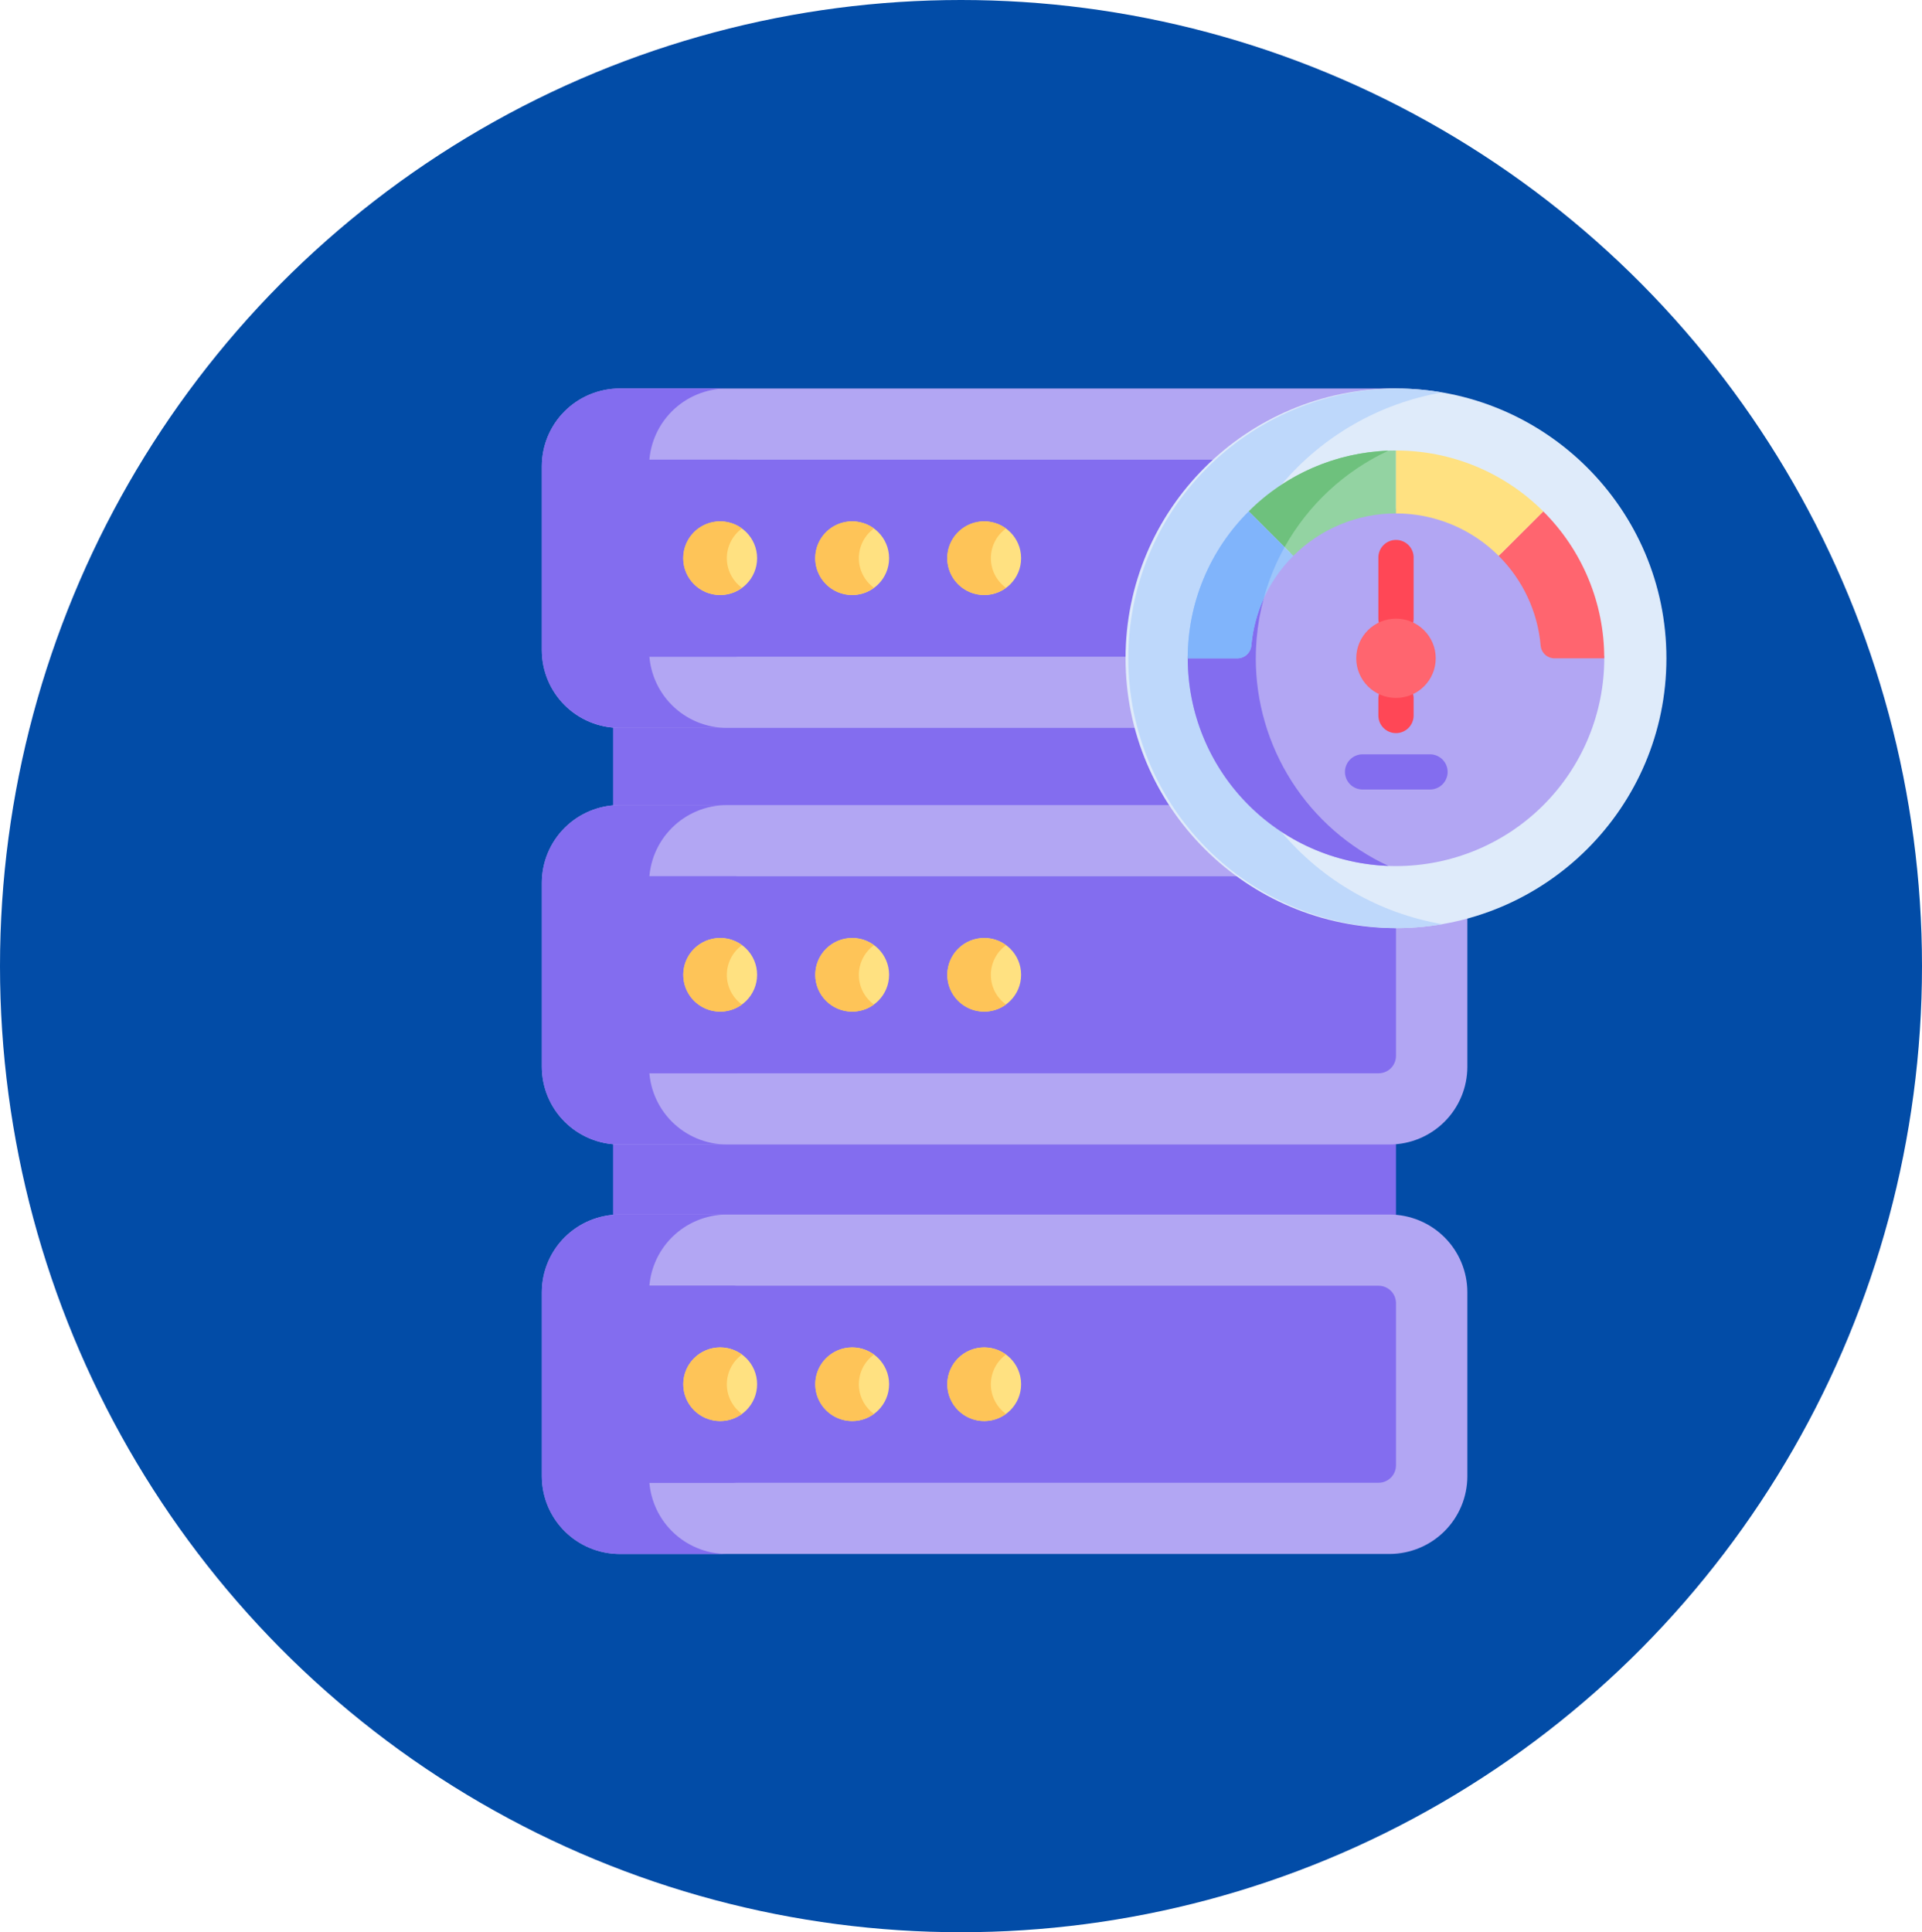 <svg width="188" height="189" viewBox="0 0 188 189" fill="none" xmlns="http://www.w3.org/2000/svg">
<ellipse cx="94" cy="94.5" rx="94" ry="94.5" fill="#024CA7"/>
<g clip-path="url(#clip0)">
<path d="M60.603 79.249H135.927C136.136 79.249 136.343 79.249 136.548 79.277V70.326C136.343 70.342 136.136 70.353 135.927 70.353H60.603C60.393 70.353 60.189 70.353 59.982 70.326V79.277C60.186 79.26 60.393 79.249 60.603 79.249Z" fill="#836DEF"/>
<path d="M72.474 70.353H60.603C60.393 70.353 60.189 70.353 59.982 70.326V79.277C60.186 79.26 60.393 79.249 60.603 79.249H72.474V70.353Z" fill="#836DEF"/>
<path d="M135.927 110.754H60.603C60.393 110.754 60.189 110.754 59.982 110.726V119.674C60.186 119.658 60.393 119.647 60.603 119.647H135.927C136.136 119.647 136.343 119.647 136.548 119.674V110.726C136.343 110.743 136.139 110.754 135.927 110.754Z" fill="#836DEF"/>
<path d="M72.474 110.754H60.603C60.393 110.754 60.189 110.754 59.982 110.726V119.674C60.186 119.658 60.393 119.647 60.603 119.647H72.474V110.754Z" fill="#836DEF"/>
<path d="M135.927 38H60.603C58.588 38.006 56.658 38.807 55.233 40.228C53.809 41.649 53.006 43.575 53 45.585V63.619C53.006 65.629 53.809 67.554 55.233 68.975C56.658 70.396 58.588 71.196 60.603 71.201H135.927C137.941 71.196 139.871 70.396 141.296 68.975C142.72 67.554 143.523 65.629 143.529 63.619V45.585C143.523 43.575 142.721 41.649 141.296 40.228C139.872 38.807 137.941 38.006 135.927 38Z" fill="#B2A6F3"/>
<path d="M63.493 63.619V45.585C63.499 43.575 64.302 41.649 65.726 40.228C67.151 38.807 69.081 38.006 71.096 38H60.605C58.59 38.005 56.659 38.806 55.234 40.227C53.809 41.648 53.006 43.575 53 45.585V63.619C53.006 65.629 53.809 67.554 55.233 68.975C56.658 70.396 58.588 71.196 60.603 71.201H71.093C69.079 71.195 67.15 70.395 65.726 68.974C64.302 67.553 63.499 65.628 63.493 63.619Z" fill="#836DEF"/>
<path d="M134.842 44.965H61.685C61.232 44.966 60.798 45.146 60.478 45.465C60.158 45.785 59.979 46.218 59.979 46.67V62.534C59.979 62.985 60.159 63.418 60.478 63.737C60.798 64.057 61.232 64.236 61.685 64.236H134.842C135.294 64.236 135.728 64.057 136.048 63.737C136.368 63.418 136.548 62.985 136.548 62.534V46.67C136.548 46.218 136.368 45.785 136.048 45.465C135.728 45.146 135.294 44.966 134.842 44.965Z" fill="#836DEF"/>
<path d="M70.475 62.534V46.67C70.475 46.218 70.655 45.784 70.975 45.465C71.296 45.145 71.73 44.965 72.184 44.965H61.693C61.24 44.966 60.807 45.146 60.487 45.465C60.167 45.785 59.987 46.218 59.987 46.67V62.534C59.987 62.758 60.031 62.979 60.117 63.185C60.203 63.392 60.328 63.58 60.487 63.737C60.645 63.896 60.833 64.021 61.04 64.106C61.247 64.192 61.469 64.236 61.693 64.236H72.184C71.959 64.236 71.737 64.193 71.53 64.107C71.323 64.022 71.134 63.897 70.975 63.739C70.817 63.58 70.691 63.393 70.605 63.186C70.519 62.979 70.475 62.758 70.475 62.534Z" fill="#836DEF"/>
<path d="M70.447 58.202C72.44 58.202 74.055 56.59 74.055 54.602C74.055 52.614 72.44 51.002 70.447 51.002C68.454 51.002 66.839 52.614 66.839 54.602C66.839 56.59 68.454 58.202 70.447 58.202Z" fill="#FFE181"/>
<path d="M71.096 54.602C71.095 54.035 71.229 53.476 71.486 52.971C71.743 52.465 72.117 52.028 72.576 51.694C72.038 51.299 71.401 51.06 70.735 51.005C70.07 50.95 69.402 51.08 68.806 51.38C68.21 51.681 67.709 52.141 67.36 52.708C67.01 53.276 66.825 53.929 66.825 54.595C66.825 55.261 67.01 55.914 67.36 56.482C67.709 57.05 68.21 57.509 68.806 57.81C69.402 58.111 70.07 58.24 70.735 58.185C71.401 58.13 72.038 57.892 72.576 57.497C72.118 57.165 71.745 56.73 71.488 56.226C71.231 55.723 71.096 55.167 71.096 54.602Z" fill="#FEC458"/>
<path d="M83.359 58.202C85.351 58.202 86.967 56.59 86.967 54.602C86.967 52.614 85.351 51.002 83.359 51.002C81.366 51.002 79.751 52.614 79.751 54.602C79.751 56.59 81.366 58.202 83.359 58.202Z" fill="#FFE181"/>
<path d="M84.01 54.602C84.009 54.035 84.142 53.477 84.399 52.971C84.656 52.466 85.028 52.028 85.487 51.694C84.949 51.299 84.312 51.06 83.647 51.005C82.981 50.95 82.313 51.08 81.717 51.38C81.121 51.681 80.621 52.141 80.271 52.708C79.921 53.276 79.736 53.929 79.736 54.595C79.736 55.261 79.921 55.914 80.271 56.482C80.621 57.05 81.121 57.509 81.717 57.81C82.313 58.111 82.981 58.24 83.647 58.185C84.312 58.13 84.949 57.892 85.487 57.497C85.03 57.164 84.657 56.729 84.401 56.226C84.144 55.723 84.01 55.166 84.01 54.602Z" fill="#FEC458"/>
<path d="M96.273 58.202C98.266 58.202 99.881 56.59 99.881 54.602C99.881 52.614 98.266 51.002 96.273 51.002C94.28 51.002 92.665 52.614 92.665 54.602C92.665 56.59 94.28 58.202 96.273 58.202Z" fill="#FFE181"/>
<path d="M96.922 54.602C96.921 54.035 97.055 53.476 97.312 52.971C97.569 52.465 97.942 52.028 98.401 51.694C97.864 51.299 97.226 51.06 96.561 51.005C95.895 50.95 95.228 51.08 94.632 51.38C94.036 51.681 93.535 52.141 93.185 52.708C92.835 53.276 92.65 53.929 92.65 54.595C92.65 55.261 92.835 55.914 93.185 56.482C93.535 57.05 94.036 57.509 94.632 57.81C95.228 58.111 95.895 58.24 96.561 58.185C97.226 58.13 97.864 57.892 98.401 57.497C97.943 57.165 97.571 56.73 97.313 56.226C97.056 55.723 96.922 55.167 96.922 54.602Z" fill="#FEC458"/>
<path d="M135.927 78.748H60.603C58.588 78.754 56.658 79.555 55.233 80.976C53.809 82.397 53.006 84.323 53 86.333V104.364C53.006 106.374 53.809 108.3 55.233 109.721C56.658 111.142 58.588 111.943 60.603 111.949H135.927C137.941 111.943 139.872 111.142 141.296 109.721C142.721 108.3 143.523 106.374 143.529 104.364V86.333C143.523 84.323 142.721 82.397 141.296 80.976C139.872 79.555 137.941 78.754 135.927 78.748Z" fill="#B2A6F3"/>
<path d="M63.493 104.364V86.333C63.499 84.323 64.302 82.397 65.726 80.976C67.151 79.555 69.081 78.754 71.096 78.748H60.605C58.591 78.754 56.66 79.555 55.236 80.976C53.811 82.397 53.009 84.323 53.003 86.333V104.364C53.009 106.374 53.811 108.3 55.236 109.721C56.66 111.142 58.591 111.943 60.605 111.949H71.096C69.081 111.943 67.151 111.142 65.726 109.721C64.302 108.3 63.499 106.374 63.493 104.364Z" fill="#836DEF"/>
<path d="M134.842 85.713H61.685C61.461 85.713 61.239 85.757 61.032 85.843C60.825 85.928 60.637 86.053 60.478 86.212C60.32 86.37 60.194 86.557 60.109 86.764C60.023 86.97 59.979 87.192 59.979 87.415V103.282C59.979 103.733 60.159 104.166 60.478 104.485C60.798 104.805 61.232 104.984 61.685 104.984H134.842C135.294 104.984 135.728 104.805 136.048 104.485C136.368 104.166 136.548 103.733 136.548 103.282V87.415C136.548 86.964 136.368 86.531 136.048 86.212C135.728 85.892 135.294 85.713 134.842 85.713Z" fill="#836DEF"/>
<path d="M70.475 103.282V87.415C70.475 86.963 70.656 86.531 70.976 86.211C71.297 85.892 71.731 85.713 72.184 85.713H61.693C61.241 85.713 60.807 85.892 60.487 86.212C60.167 86.531 59.987 86.964 59.987 87.415V103.282C59.987 103.733 60.167 104.166 60.487 104.485C60.807 104.805 61.241 104.984 61.693 104.984H72.184C71.731 104.984 71.297 104.805 70.976 104.485C70.656 104.166 70.475 103.733 70.475 103.282Z" fill="#836DEF"/>
<path d="M70.447 98.947C72.44 98.947 74.055 97.335 74.055 95.347C74.055 93.359 72.44 91.747 70.447 91.747C68.454 91.747 66.839 93.359 66.839 95.347C66.839 97.335 68.454 98.947 70.447 98.947Z" fill="#FFE181"/>
<path d="M71.096 95.35C71.098 94.785 71.232 94.229 71.49 93.726C71.746 93.223 72.119 92.788 72.576 92.455C72.038 92.061 71.401 91.824 70.737 91.769C70.072 91.714 69.405 91.845 68.81 92.145C68.215 92.446 67.715 92.905 67.366 93.472C67.017 94.039 66.832 94.691 66.832 95.357C66.832 96.022 67.017 96.674 67.366 97.241C67.715 97.808 68.215 98.267 68.81 98.568C69.405 98.869 70.072 98.999 70.737 98.944C71.401 98.889 72.038 98.652 72.576 98.258C72.116 97.925 71.742 97.487 71.484 96.982C71.227 96.476 71.094 95.917 71.096 95.35Z" fill="#FEC458"/>
<path d="M83.359 98.947C85.351 98.947 86.967 97.335 86.967 95.347C86.967 93.359 85.351 91.747 83.359 91.747C81.366 91.747 79.751 93.359 79.751 95.347C79.751 97.335 81.366 98.947 83.359 98.947Z" fill="#FFE181"/>
<path d="M84.01 95.35C84.011 94.785 84.146 94.229 84.402 93.727C84.659 93.224 85.03 92.788 85.487 92.455C84.949 92.061 84.313 91.824 83.648 91.769C82.984 91.714 82.317 91.845 81.722 92.145C81.127 92.446 80.627 92.905 80.278 93.472C79.928 94.039 79.743 94.691 79.743 95.357C79.743 96.022 79.928 96.674 80.278 97.241C80.627 97.808 81.127 98.267 81.722 98.568C82.317 98.869 82.984 98.999 83.648 98.944C84.313 98.889 84.949 98.652 85.487 98.258C85.028 97.925 84.654 97.487 84.397 96.981C84.141 96.476 84.008 95.917 84.01 95.35Z" fill="#FEC458"/>
<path d="M96.273 98.947C98.266 98.947 99.881 97.335 99.881 95.347C99.881 93.359 98.266 91.747 96.273 91.747C94.28 91.747 92.665 93.359 92.665 95.347C92.665 97.335 94.28 98.947 96.273 98.947Z" fill="#FFE181"/>
<path d="M96.922 95.35C96.923 94.785 97.058 94.229 97.315 93.726C97.572 93.223 97.944 92.788 98.401 92.455C97.864 92.061 97.227 91.824 96.562 91.769C95.898 91.714 95.231 91.845 94.636 92.145C94.041 92.446 93.541 92.905 93.192 93.472C92.843 94.039 92.658 94.691 92.658 95.357C92.658 96.022 92.843 96.674 93.192 97.241C93.541 97.808 94.041 98.267 94.636 98.568C95.231 98.869 95.898 98.999 96.562 98.944C97.227 98.889 97.864 98.652 98.401 98.258C97.941 97.925 97.567 97.487 97.31 96.982C97.053 96.476 96.92 95.917 96.922 95.35Z" fill="#FEC458"/>
<path d="M135.927 118.799H60.603C58.588 118.805 56.658 119.606 55.233 121.027C53.809 122.448 53.006 124.374 53 126.384V144.415C53.006 146.425 53.809 148.351 55.233 149.772C56.658 151.193 58.588 151.994 60.603 152H135.927C137.941 151.994 139.872 151.193 141.296 149.772C142.721 148.351 143.523 146.425 143.529 144.415V126.384C143.523 124.374 142.721 122.448 141.296 121.027C139.872 119.606 137.941 118.805 135.927 118.799Z" fill="#B2A6F3"/>
<path d="M63.493 144.415V126.384C63.499 124.374 64.302 122.448 65.726 121.027C67.151 119.606 69.081 118.805 71.096 118.799H60.605C58.591 118.805 56.66 119.606 55.236 121.027C53.811 122.448 53.009 124.374 53.003 126.384V144.415C53.009 146.424 53.811 148.35 55.235 149.771C56.659 151.192 58.589 151.994 60.603 152H71.093C69.079 151.994 67.149 151.192 65.725 149.771C64.302 148.35 63.499 146.424 63.493 144.415Z" fill="#836DEF"/>
<path d="M134.842 125.764H61.685C61.232 125.764 60.798 125.943 60.478 126.262C60.159 126.582 59.979 127.015 59.979 127.466V143.333C59.979 143.784 60.159 144.217 60.478 144.536C60.798 144.855 61.232 145.035 61.685 145.035H134.842C135.294 145.035 135.728 144.855 136.048 144.536C136.368 144.217 136.548 143.784 136.548 143.333V127.466C136.548 127.015 136.368 126.582 136.048 126.262C135.728 125.943 135.294 125.764 134.842 125.764Z" fill="#836DEF"/>
<path d="M70.475 143.333V127.466C70.475 127.014 70.656 126.581 70.976 126.262C71.297 125.943 71.731 125.764 72.184 125.764H61.693C61.241 125.764 60.807 125.943 60.487 126.262C60.167 126.582 59.987 127.015 59.987 127.466V143.333C59.987 143.784 60.167 144.217 60.487 144.536C60.807 144.855 61.241 145.035 61.693 145.035H72.184C71.731 145.035 71.297 144.856 70.976 144.536C70.656 144.217 70.475 143.784 70.475 143.333Z" fill="#836DEF"/>
<path d="M70.447 138.998C72.44 138.998 74.055 137.386 74.055 135.398C74.055 133.41 72.44 131.798 70.447 131.798C68.454 131.798 66.839 133.41 66.839 135.398C66.839 137.386 68.454 138.998 70.447 138.998Z" fill="#FFE181"/>
<path d="M71.096 135.401C71.096 134.835 71.231 134.277 71.488 133.773C71.745 133.268 72.118 132.831 72.576 132.498C72.038 132.104 71.401 131.867 70.737 131.812C70.072 131.757 69.405 131.887 68.81 132.188C68.215 132.489 67.715 132.948 67.366 133.515C67.017 134.082 66.832 134.734 66.832 135.399C66.832 136.065 67.017 136.717 67.366 137.284C67.715 137.851 68.215 138.31 68.81 138.611C69.405 138.911 70.072 139.042 70.737 138.987C71.401 138.932 72.038 138.695 72.576 138.301C72.117 137.968 71.744 137.532 71.486 137.028C71.229 136.524 71.095 135.966 71.096 135.401Z" fill="#FEC458"/>
<path d="M83.359 138.998C85.351 138.998 86.967 137.386 86.967 135.398C86.967 133.41 85.351 131.798 83.359 131.798C81.366 131.798 79.751 133.41 79.751 135.398C79.751 137.386 81.366 138.998 83.359 138.998Z" fill="#FFE181"/>
<path d="M84.01 135.401C84.01 134.835 84.144 134.277 84.4 133.773C84.657 133.268 85.029 132.832 85.487 132.498C84.949 132.104 84.313 131.867 83.648 131.812C82.984 131.757 82.317 131.887 81.722 132.188C81.127 132.489 80.627 132.948 80.278 133.515C79.928 134.082 79.743 134.734 79.743 135.399C79.743 136.065 79.928 136.717 80.278 137.284C80.627 137.851 81.127 138.31 81.722 138.611C82.317 138.911 82.984 139.042 83.648 138.987C84.313 138.932 84.949 138.695 85.487 138.301C85.029 137.968 84.656 137.532 84.399 137.028C84.143 136.524 84.009 135.966 84.01 135.401Z" fill="#FEC458"/>
<path d="M96.273 138.998C98.266 138.998 99.881 137.386 99.881 135.398C99.881 133.41 98.266 131.798 96.273 131.798C94.28 131.798 92.665 133.41 92.665 135.398C92.665 137.386 94.28 138.998 96.273 138.998Z" fill="#FFE181"/>
<path d="M96.922 135.401C96.922 134.835 97.056 134.277 97.313 133.773C97.57 133.268 97.943 132.831 98.401 132.498C97.864 132.104 97.227 131.867 96.562 131.812C95.898 131.757 95.231 131.887 94.636 132.188C94.041 132.489 93.541 132.948 93.192 133.515C92.843 134.082 92.658 134.734 92.658 135.399C92.658 136.065 92.843 136.717 93.192 137.284C93.541 137.851 94.041 138.31 94.636 138.611C95.231 138.911 95.898 139.042 96.562 138.987C97.227 138.932 97.864 138.695 98.401 138.301C97.943 137.968 97.569 137.532 97.312 137.028C97.055 136.524 96.921 135.966 96.922 135.401Z" fill="#FEC458"/>
<path d="M111.901 56.321H107.224C106.779 56.303 106.358 56.114 106.049 55.793C105.74 55.473 105.568 55.045 105.568 54.601C105.568 54.156 105.74 53.729 106.049 53.408C106.358 53.087 106.779 52.898 107.224 52.881H111.901C112.346 52.898 112.767 53.087 113.076 53.408C113.385 53.729 113.557 54.156 113.557 54.601C113.557 55.045 113.385 55.473 113.076 55.793C112.767 56.114 112.346 56.303 111.901 56.321Z" fill="#836DEF"/>
<path d="M114.827 97.068H107.224C106.779 97.051 106.358 96.862 106.049 96.541C105.74 96.22 105.568 95.793 105.568 95.348C105.568 94.904 105.74 94.476 106.049 94.156C106.358 93.835 106.779 93.646 107.224 93.629H114.827C115.059 93.619 115.291 93.657 115.508 93.739C115.725 93.821 115.924 93.947 116.091 94.107C116.259 94.268 116.392 94.46 116.483 94.674C116.574 94.887 116.621 95.117 116.621 95.348C116.621 95.58 116.574 95.81 116.483 96.023C116.392 96.236 116.259 96.429 116.091 96.59C115.924 96.75 115.725 96.876 115.508 96.958C115.291 97.04 115.059 97.078 114.827 97.068Z" fill="#836DEF"/>
<path d="M129.411 97.068H122.121C121.888 97.078 121.657 97.04 121.439 96.958C121.222 96.876 121.024 96.75 120.856 96.59C120.689 96.429 120.555 96.236 120.464 96.023C120.373 95.81 120.326 95.58 120.326 95.348C120.326 95.117 120.373 94.887 120.464 94.674C120.555 94.46 120.689 94.268 120.856 94.107C121.024 93.947 121.222 93.821 121.439 93.739C121.657 93.657 121.888 93.619 122.121 93.629H129.411C129.644 93.619 129.875 93.657 130.093 93.739C130.31 93.821 130.508 93.947 130.676 94.107C130.843 94.268 130.977 94.46 131.068 94.674C131.159 94.887 131.206 95.117 131.206 95.348C131.206 95.58 131.159 95.81 131.068 96.023C130.977 96.236 130.843 96.429 130.676 96.59C130.508 96.75 130.31 96.876 130.093 96.958C129.875 97.04 129.644 97.078 129.411 97.068Z" fill="#836DEF"/>
<path d="M114.827 137.119H107.224C106.779 137.102 106.358 136.913 106.049 136.592C105.74 136.271 105.568 135.844 105.568 135.399C105.568 134.955 105.74 134.527 106.049 134.207C106.358 133.886 106.779 133.697 107.224 133.679H114.827C115.059 133.67 115.291 133.708 115.508 133.79C115.725 133.872 115.924 133.997 116.091 134.158C116.259 134.319 116.392 134.511 116.483 134.725C116.574 134.938 116.621 135.167 116.621 135.399C116.621 135.631 116.574 135.861 116.483 136.074C116.392 136.287 116.259 136.48 116.091 136.641C115.924 136.801 115.725 136.926 115.508 137.009C115.291 137.091 115.059 137.129 114.827 137.119Z" fill="#836DEF"/>
<path d="M129.411 137.119H122.121C121.888 137.129 121.657 137.091 121.439 137.009C121.222 136.926 121.024 136.801 120.856 136.641C120.689 136.48 120.555 136.287 120.464 136.074C120.373 135.861 120.326 135.631 120.326 135.399C120.326 135.167 120.373 134.938 120.464 134.725C120.555 134.511 120.689 134.319 120.856 134.158C121.024 133.997 121.222 133.872 121.439 133.79C121.657 133.708 121.888 133.67 122.121 133.679H129.411C129.644 133.67 129.875 133.708 130.093 133.79C130.31 133.872 130.508 133.997 130.676 134.158C130.843 134.319 130.977 134.511 131.068 134.725C131.159 134.938 131.206 135.167 131.206 135.399C131.206 135.631 131.159 135.861 131.068 136.074C130.977 136.287 130.843 136.48 130.676 136.641C130.508 136.801 130.31 136.926 130.093 137.009C129.875 137.091 129.644 137.129 129.411 137.119Z" fill="#836DEF"/>
<path d="M136.548 90.781C151.157 90.781 163 78.965 163 64.39C163 49.815 151.157 38 136.548 38C121.938 38 110.095 49.815 110.095 64.39C110.095 78.965 121.938 90.781 136.548 90.781Z" fill="#DFEBFA"/>
<path d="M119.139 64.393C119.139 58.176 121.339 52.158 125.351 47.4C129.363 42.642 134.93 39.45 141.07 38.386C139.576 38.13 138.063 38.001 136.548 38C129.579 38.071 122.919 40.883 118.016 45.825C113.113 50.766 110.363 57.438 110.363 64.392C110.363 71.345 113.113 78.017 118.016 82.959C122.919 87.9 129.579 90.712 136.548 90.783C138.063 90.783 139.576 90.654 141.07 90.398C134.93 89.334 129.363 86.142 125.352 81.385C121.34 76.628 119.14 70.61 119.139 64.393Z" fill="#BED8FB"/>
<path d="M152.333 64.162C151.985 64.163 151.65 64.033 151.394 63.798C151.138 63.563 150.98 63.241 150.953 62.895C150.633 59.304 148.978 55.962 146.312 53.528C143.646 51.094 140.163 49.744 136.549 49.744C132.935 49.744 129.452 51.094 126.786 53.528C124.121 55.962 122.465 59.304 122.145 62.895C122.118 63.241 121.96 63.563 121.704 63.798C121.448 64.033 121.113 64.163 120.765 64.162H116.18C116.18 64.239 116.18 64.316 116.18 64.393C116.18 67.062 116.707 69.705 117.73 72.17C118.754 74.636 120.255 76.876 122.146 78.764C124.038 80.651 126.283 82.148 128.755 83.169C131.226 84.19 133.875 84.716 136.55 84.716C139.226 84.716 141.874 84.19 144.346 83.169C146.817 82.148 149.063 80.651 150.955 78.764C152.846 76.876 154.347 74.636 155.37 72.17C156.394 69.705 156.921 67.062 156.921 64.393C156.921 64.316 156.921 64.239 156.921 64.162H152.333Z" fill="#B2A6F3"/>
<path d="M122.836 64.393C122.833 61.736 123.306 59.099 124.23 56.607C123.052 58.512 122.338 60.665 122.145 62.895C122.118 63.241 121.96 63.563 121.704 63.798C121.448 64.033 121.113 64.163 120.765 64.162H116.18C116.18 64.239 116.18 64.316 116.18 64.393C116.18 69.654 118.225 74.711 121.886 78.498C125.547 82.285 130.538 84.508 135.808 84.699C131.931 82.899 128.651 80.031 126.352 76.434C124.054 72.836 122.833 68.659 122.833 64.393H122.836Z" fill="#836DEF"/>
<path d="M136.548 62.234C136.091 62.234 135.653 62.053 135.33 61.73C135.006 61.408 134.825 60.971 134.825 60.515V54.602C134.816 54.37 134.853 54.139 134.936 53.922C135.018 53.706 135.144 53.508 135.305 53.341C135.466 53.173 135.659 53.04 135.873 52.95C136.087 52.859 136.317 52.812 136.549 52.812C136.781 52.812 137.011 52.859 137.225 52.95C137.439 53.04 137.632 53.173 137.793 53.341C137.954 53.508 138.08 53.706 138.162 53.922C138.245 54.139 138.282 54.37 138.273 54.602V60.507C138.274 60.734 138.23 60.958 138.144 61.168C138.058 61.377 137.931 61.568 137.77 61.728C137.61 61.889 137.419 62.016 137.21 62.103C137 62.19 136.775 62.234 136.548 62.234Z" fill="#FF4756"/>
<path d="M136.548 71.711C136.321 71.711 136.097 71.666 135.888 71.58C135.679 71.493 135.489 71.367 135.329 71.207C135.169 71.047 135.042 70.857 134.955 70.648C134.869 70.439 134.825 70.216 134.825 69.99V68.268C134.843 67.824 135.032 67.404 135.354 67.096C135.675 66.788 136.103 66.616 136.549 66.616C136.995 66.616 137.423 66.788 137.744 67.096C138.066 67.404 138.255 67.824 138.273 68.268V69.99C138.273 70.446 138.091 70.884 137.768 71.207C137.444 71.53 137.005 71.711 136.548 71.711Z" fill="#FF4756"/>
<path d="M136.548 44.067C133.872 44.064 131.222 44.588 128.749 45.61C126.277 46.632 124.032 48.131 122.143 50.022L126.504 54.373C127.822 53.055 129.387 52.01 131.111 51.297C132.834 50.584 134.682 50.218 136.548 50.22V44.067Z" fill="#93D3A2"/>
<path d="M135.805 44.084C130.661 44.265 125.778 46.387 122.143 50.022L125.649 53.523C127.954 49.39 131.505 46.087 135.8 44.084H135.805Z" fill="#6EC17D"/>
<path d="M116.177 64.393H121.041C121.382 64.389 121.709 64.26 121.96 64.029C122.211 63.799 122.367 63.484 122.399 63.145C122.689 59.83 124.143 56.724 126.504 54.373L122.143 50.022C120.248 51.907 118.746 54.147 117.722 56.614C116.698 59.08 116.173 61.724 116.177 64.393Z" fill="#9DC6FB"/>
<path d="M125.649 53.522L122.143 50.022C120.248 51.907 118.746 54.147 117.722 56.614C116.698 59.08 116.173 61.724 116.177 64.393H121.041C121.382 64.389 121.709 64.26 121.96 64.029C122.211 63.799 122.367 63.484 122.399 63.145C122.537 61.553 122.947 59.995 123.611 58.541C124.085 56.792 124.769 55.107 125.649 53.522Z" fill="#80B4FB"/>
<path d="M150.953 50.022L146.591 54.373C148.953 56.723 150.408 59.83 150.699 63.145C150.726 63.485 150.881 63.802 151.132 64.033C151.383 64.264 151.712 64.393 152.054 64.393H156.918C156.922 61.724 156.397 59.08 155.373 56.614C154.349 54.147 152.847 51.907 150.953 50.022Z" fill="#FF656F"/>
<path d="M136.548 44.067V50.22C138.413 50.218 140.261 50.584 141.985 51.297C143.708 52.01 145.274 53.055 146.591 54.373L150.953 50.022C149.063 48.131 146.818 46.632 144.346 45.61C141.874 44.588 139.224 44.064 136.548 44.067Z" fill="#FFE181"/>
<path d="M139.805 77.225H133.213C132.768 77.207 132.346 77.018 132.038 76.697C131.729 76.377 131.556 75.949 131.556 75.505C131.556 75.06 131.729 74.633 132.038 74.312C132.346 73.992 132.768 73.802 133.213 73.785H139.805C140.037 73.775 140.269 73.813 140.486 73.895C140.704 73.978 140.902 74.103 141.07 74.263C141.237 74.424 141.371 74.617 141.462 74.83C141.553 75.043 141.6 75.273 141.6 75.505C141.6 75.737 141.553 75.966 141.462 76.179C141.371 76.393 141.237 76.585 141.07 76.746C140.902 76.907 140.704 77.032 140.486 77.114C140.269 77.196 140.037 77.234 139.805 77.225Z" fill="#836DEF"/>
<path d="M136.548 68.268C138.694 68.268 140.435 66.532 140.435 64.39C140.435 62.249 138.694 60.513 136.548 60.513C134.401 60.513 132.661 62.249 132.661 64.39C132.661 66.532 134.401 68.268 136.548 68.268Z" fill="#FF656F"/>
</g>
<defs>
<clipPath id="clip0">
<rect width="110" height="114" fill="white" transform="translate(53 38)"/>
</clipPath>
</defs>
</svg>

